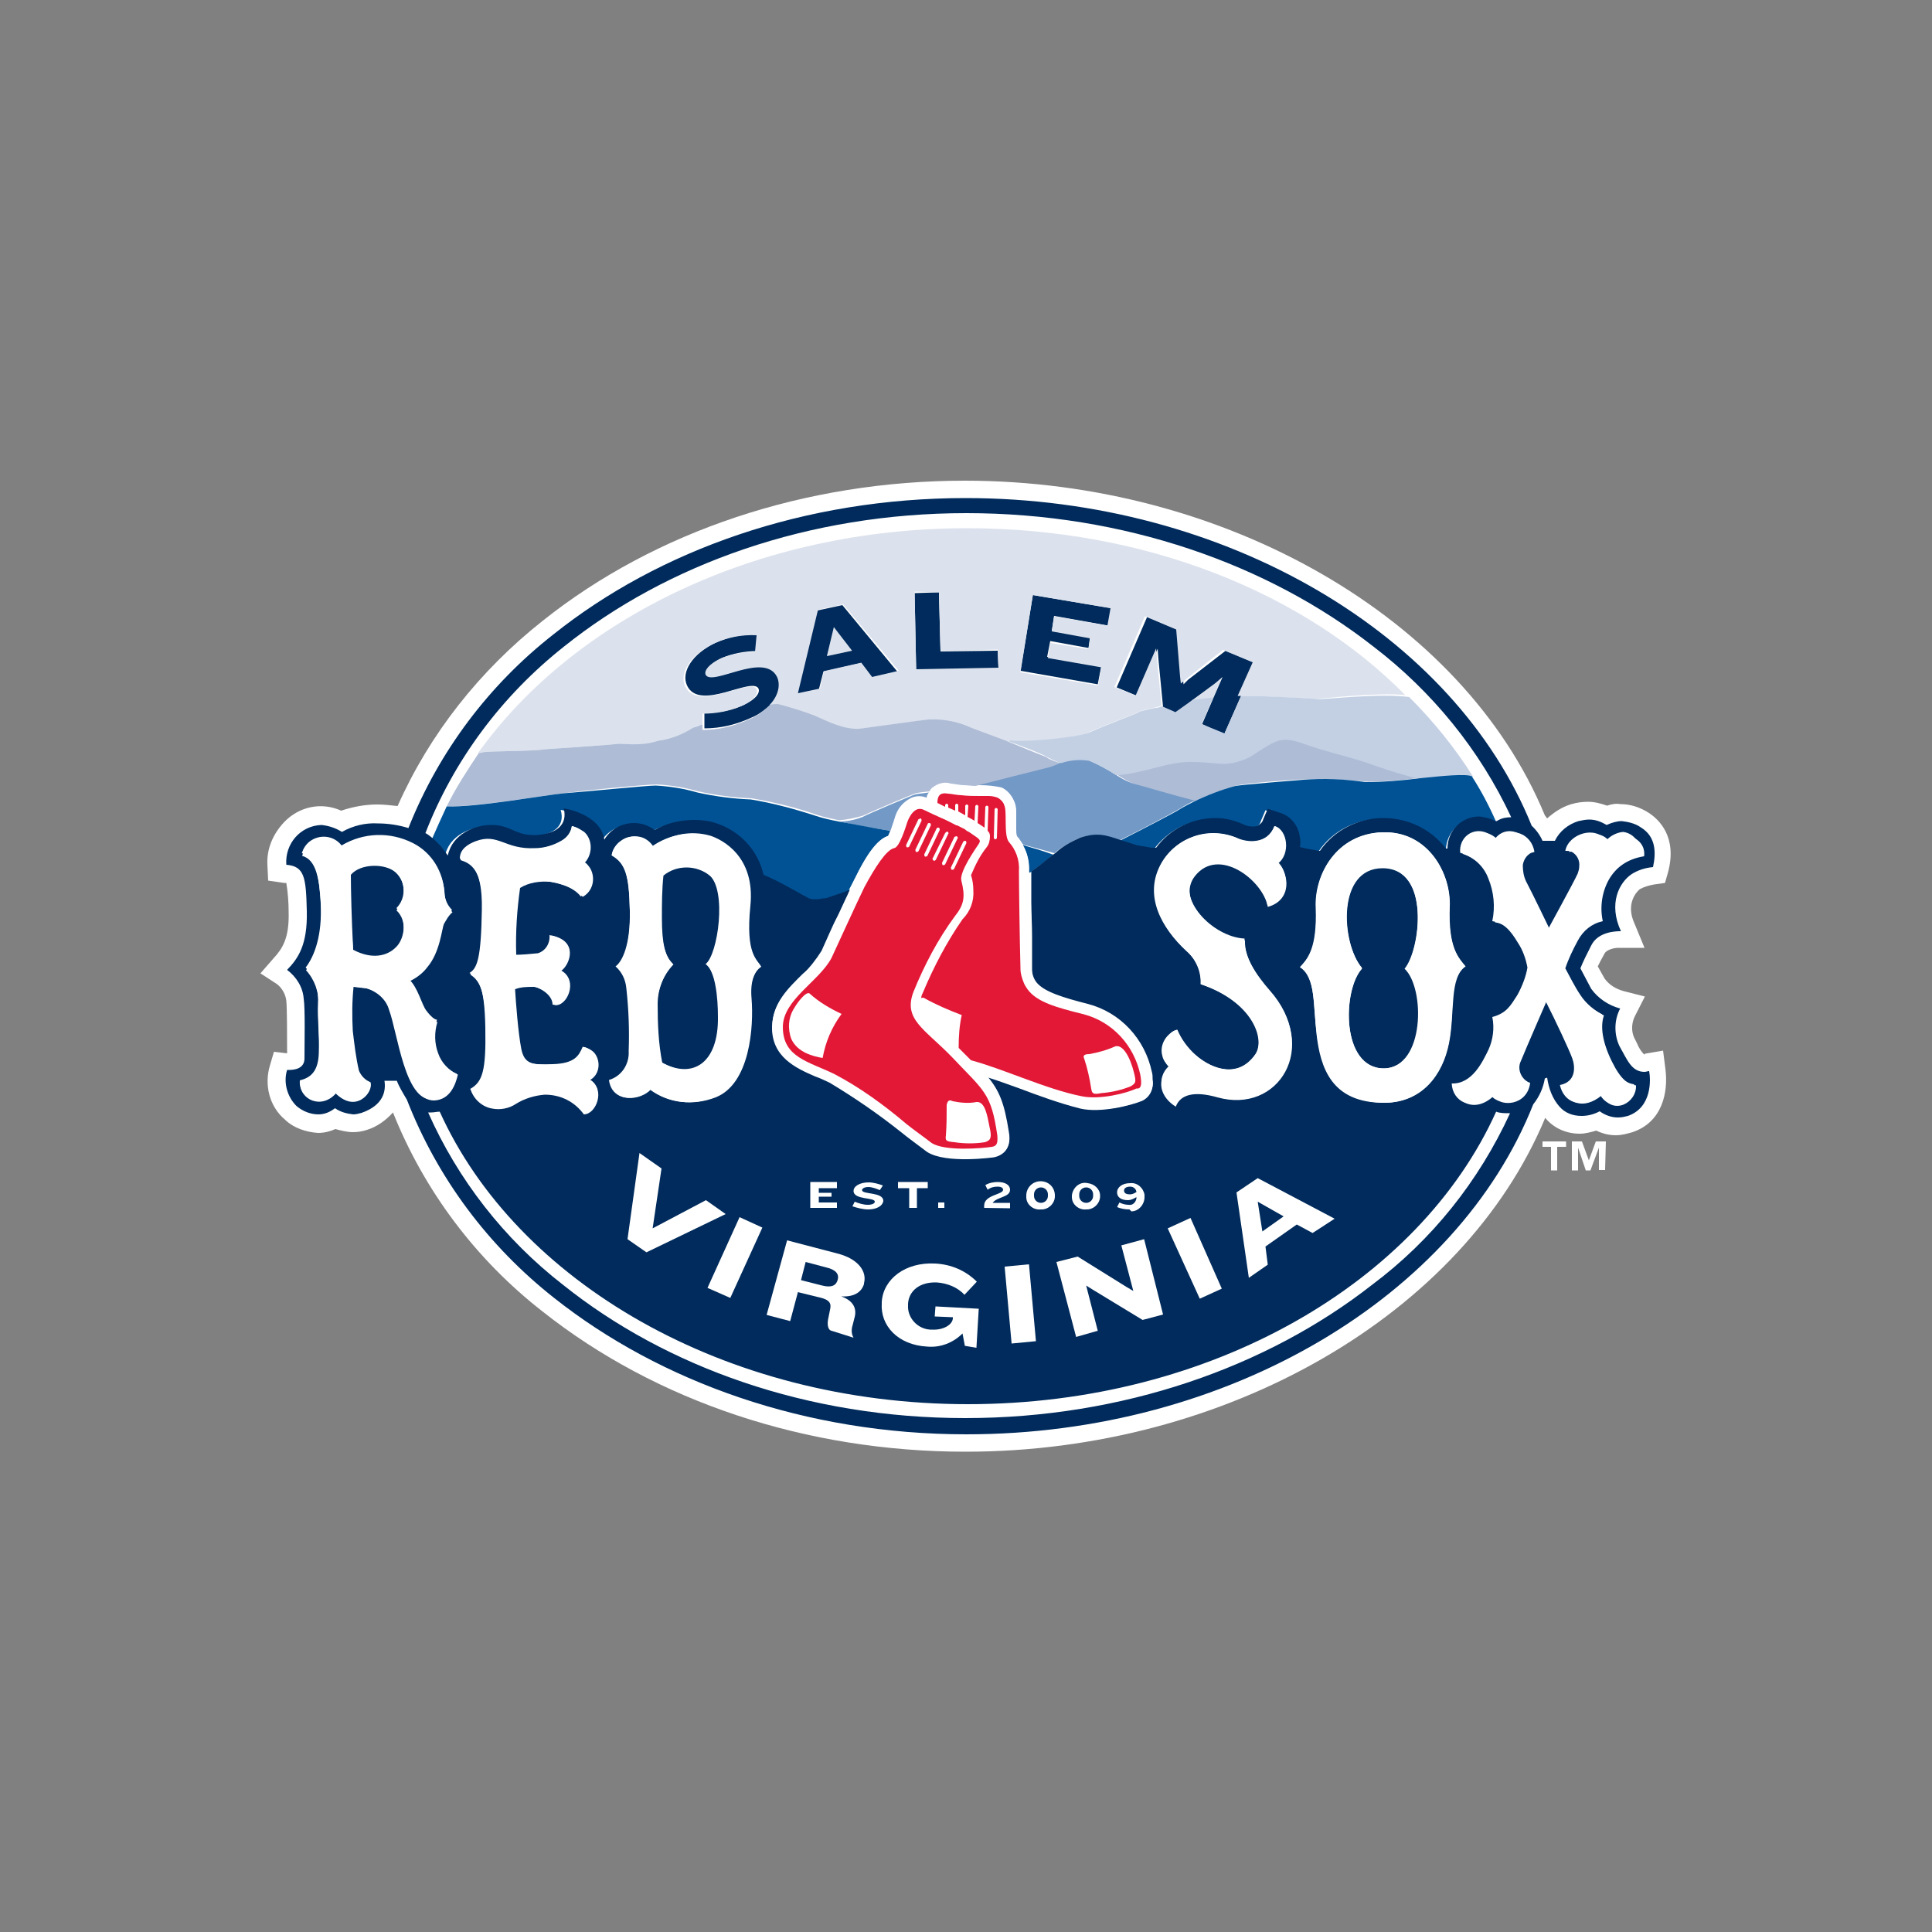 <?xml version="1.0" encoding="utf-8"?>
<!-- Generator: Adobe Illustrator 19.0.0, SVG Export Plug-In . SVG Version: 6.00 Build 0)  -->
<svg version="1.1" id="Layer_1" xmlns="http://www.w3.org/2000/svg" xmlns:xlink="http://www.w3.org/1999/xlink" x="0px" y="0px"
	 viewBox="0 0 500 500" style="enable-background:new 0 0 500 500;" xml:space="preserve">
<rect x="0" y="0" width="500" height="500" fill="#808080" stroke="none"/>
<style type="text/css">
	.st0{fill:#FFFFFF;}
	.st1{fill:#002B5C;}
	.st2{fill:#DCE2ED;}
	.st3{fill:#AEBCD6;}
	.st4{fill:#7399C6;}
	.st5{fill:#005295;}
	.st6{fill:#C3D0E4;}
	.st7{fill:#E31837;}
</style>
<g id="XMLID_1_">
	<path id="XMLID_3_" class="st0" d="M249.9,375.7c-41.2,0-80.1-13-109.5-36.3c-17.2-13.4-30.6-31.2-38.7-51.5
		c-1.8,2-4.1,3.7-6.7,4.5c-1.2,0.4-2.4,0.6-3.7,0.6c-1.4,0-3-0.4-4.5-0.8c-1.4,0.6-2.8,1-4.5,1c-3-0.2-6.1-1.2-8.3-3.2l-0.2-0.2
		c-4.1-3.4-5.5-9.1-3.9-14.2l1-3.4l3.4,0.4c0-4.3,0-11.6-0.2-13.6c-0.2-1.6-1-3.2-2.4-4.3l-4.3-2.8l3.4-3.9c2.2-2.4,4.1-5.1,3.9-12
		c0-2.4-0.2-5.1-0.6-7.5h-0.6l-4.1-0.6l-0.2-4.1c-0.2-4.1,1.4-7.9,4.3-11c3.9-4.1,9.7-5.3,14.8-3c3-1,6.1-1.6,9.3-1.6
		c1.8,0,3.4,0.2,5.3,0.4c8.3-18.7,21.3-35.1,37.5-47.9c29.2-23.3,68.2-36.3,109.3-36.3c67.3,0,129,35.5,150.1,86.6l0.6,0.8
		c1.8-1.6,3.9-3,6.3-3.7c1.4-0.4,2.8-0.6,4.3-0.6c1.6,0,3.2,0.4,4.9,1c1.2-0.4,2.4-0.6,3.4-0.4c2.6,0,5.1,0.8,7.3,2.2
		c2.8,1.8,7.5,6.3,5.1,15.4l-0.8,2.8l-2.8,0.4c-1.2,0.2-2.6,0.6-3.7,1.2c-1,0.8-3.7,3.9-1.4,8.9l2.6,6.3h-6.9
		c-0.8,0-2.8,0.4-3.4,1.4c-0.8,1.4-1.4,2.6-1.8,3.4l1.8,3.2c1.2,1.6,2.8,2.6,4.9,3.2l5.5,1.4l-2.6,5.1c-0.8,1.6-1,3.7-0.2,5.5
		l0.8,1.6c0.4,1,1,2,1.8,2.8c0,0,0.2,0,0.2-0.2l4.7-0.8l0.6,4.7c0.8,6.1-0.8,13.8-8.5,16.4c-1.4,0.4-2.8,0.8-4.3,0.8
		c-1.8,0-3.4-0.4-5.1-1.2c-1.4,0.4-2.8,0.8-4.3,0.8c-3.4,0-6.7-1.4-8.9-4.1C378.7,340.2,317.4,375.7,249.9,375.7z"/>
	<path id="XMLID_4_" class="st1" d="M357.8,224.5c-11.8,0-11,19.3-5.3,26c-5.1,5.7-5.5,26,5.7,26c10.8-0.2,11-20.7,5.5-25.8
		C367.5,245.8,370.4,224.7,357.8,224.5z"/>
	<path id="XMLID_5_" class="st1" d="M183.5,226.4c-3.4-2.8-8.5-2.8-12,0c-0.4,3.7-0.4,7.3-0.4,11c0,6.5,1,10.1,3,12
		c-2.4,2.8-3.9,6.7-4.1,10.3c-0.2,5.1,0.2,10.3,1.2,15.2c7.9,4.5,14.8,0.4,14.6-11.8c0-4.7-0.6-11.8-3.2-13.6
		C185.8,247.1,188.2,230.2,183.5,226.4z"/>
	<path id="XMLID_6_" class="st1" d="M102.4,225.8c-2.6-2.4-9.1-2.4-11.6,0.6c-0.2,4.3,0,12.2,0.6,19.7c4.9,2.6,8.7,1.4,11-0.6
		s3.2-7.1,0.2-9.9C105.2,232.7,105.2,228.4,102.4,225.8z"/>
	<polygon id="XMLID_7_" class="st2" points="215.8,162.3 214,169.8 220.4,168.4 	"/>
	<path id="XMLID_8_" class="st2" d="M314.4,176.9l-5.7,4.3c1.8-0.2,3.7-0.4,5.3-0.6l2.2-5.3L314.4,176.9z"/>
	<path id="XMLID_9_" class="st3" d="M338.9,192.7c-6.9-2.4-7.7-2-14,2c-2.8,2.2-6.5,3-9.9,2.6c-2-0.4-4.1-0.4-6.3-0.4
		c-6.3,0-13.6,3.4-19.9,3.4c1.8,1.2,3.7,2.2,5.5,3c1,0,8.5,2.4,14.8,4.1c3.4-1.6,7.1-3,10.8-4.1c2.6-0.6,15-1.6,17.6-1.6
		c5.3-0.2,10.8,0,16,0.6c4.7,0,9.5-0.4,14.2-1c-4.1-1-7.9-2.2-11.4-3.4C350.5,195.9,344.6,194.7,338.9,192.7z"/>
	<path id="XMLID_10_" class="st4" d="M288.6,200.4c-2.2-1.4-4.5-2.6-6.9-3.7c-2.4-0.4-5.1-0.2-7.3,0.6c-1.2,0.4-2,0.8-2.6,1
		c-1.6,0.6-17.2,4.3-19.3,4.9h1.2c1.8,0,3.7,0.2,5.5,0.6c1.4,0.6,2.6,2,3.2,3.4c0.4,0.8,0.6,1.8,0.6,2.8c0,0.6,0,1.4,0,2.2
		s0,1.6,0,2.4c0,0.6,0,1.2,0.2,1.8c0.6,0.6,1,1.4,1.6,2.2c2.2,0.6,5.3,1.4,8.1,2.2c1.8-1.6,4.1-2.8,6.3-3.9
		c4.5-1.4,6.5-0.6,10.5,0.6c6.9-3.4,14.8-7.7,15.8-8.3c1.2-0.8,2.4-1.4,3.7-2c-6.3-1.6-13.8-3.9-14.8-4.1
		C292.3,202.6,290.4,201.6,288.6,200.4z"/>
	<path id="XMLID_11_" class="st4" d="M223.3,211.4c-2,0.8-4.1,1.2-6.1,1.2c4.5,1,10.1,2,13.4,2.4c0.6-1.4,1.2-3.4,1.2-3.4
		c0.6-2,2-3.9,3.9-4.9c1.2-0.6,2.8-0.6,4.1,0c0-0.6,0.2-1.2,0.6-1.6c-1.8,0.2-3.4,0.4-3.9,0.6C235.5,206.1,224.5,210.7,223.3,211.4z
		"/>
	<path id="XMLID_12_" class="st5" d="M264.7,218.7c1.2,2,1.8,4.5,1.6,6.9c0,0,0,0.2,0,0.4l0.6-0.4l1.6-1.2c1.4-1,2.8-2.2,4.1-3.2
		C269.7,220.1,266.7,219.3,264.7,218.7z"/>
	<path id="XMLID_13_" class="st1" d="M201.6,175c-3.2-6.9-17,2.6-18.5-0.6c-0.4-1,0.6-2.6,3.7-4.1c2.8-1.2,6.1-1.8,9.1-1.8l0.4-4.3
		c-3.9-0.2-7.7,0.6-11.2,2.2c-5.9,2.8-8.9,7.5-7.3,11c3.2,6.9,16.8-2.4,18.5,0.8c0.4,1-0.4,2.6-3.9,4.3c-3.2,1.4-6.7,2-10.1,2v2.6
		v1.4c4.3,0,8.3-1,12.2-2.8c2-0.8,3.7-2.2,5.3-3.7C201.8,180.1,202.6,177.3,201.6,175z"/>
	<path id="XMLID_16_" class="st1" d="M213.1,173.8l9.7-2.2l2.8,3.7l6.7-1.4L218,156.6l-6.5,1.4l-5.3,21.7l5.7-1.2L213.1,173.8z
		 M215.8,162.3l4.7,6.1l-6.5,1.4L215.8,162.3z"/>
	<polygon id="XMLID_17_" class="st1" points="258.4,173 258.2,168.4 243.4,168.6 243,153.3 236.7,153.5 237.1,173.4 	"/>
	<polygon id="XMLID_18_" class="st1" points="285,172.4 271,170 271.8,165.9 281.7,167.7 282.1,164.9 272.2,163.3 272.8,159.4 
		286.8,161.9 287.6,157.4 267.3,154 264.1,173.6 284.1,177.1 	"/>
	<polygon id="XMLID_19_" class="st1" points="304.4,184.6 308.7,181.1 314.4,176.9 316.4,175.2 314,180.7 311.1,187.4 316.8,190.1 
		321.1,180.3 324.9,171.6 317.2,168.4 307.5,175.9 306.3,177.1 306.1,175.2 305,163.1 296.9,159.6 289,177.9 294.3,180.1 
		299.6,167.9 299.8,170.6 301,183 301,183.2 	"/>
	<path id="XMLID_20_" class="st0" d="M111.7,217.6c1.2-3,2.4-6.1,3.9-8.9c2.4-4.9,5.3-9.3,8.3-13.8c25-34.7,72.4-58.2,126.8-58.2
		c46.3,0,87.4,16.8,113.8,43.2c6.3,6.3,12,13.2,16.6,20.7c2.4,3.9,4.5,7.7,6.3,11.8c1-0.6,2.2-0.8,3.4-0.8
		c-8.1-17.4-20.3-32.5-35.7-44.2c-27.2-21.3-64.5-34.5-105.3-34.5s-77.5,13.2-104.1,34.5c-16.2,12.6-28.8,29.4-36.5,48.5
		C110.3,216.4,110.9,216.8,111.7,217.6z"/>
	<path id="XMLID_25_" class="st2" d="M141.1,193.9c0.4,0,17.9-1.2,18.7-1.4c0.4-0.2,6.5,1,10.5-0.8c3.2-0.4,6.5-1.6,9.1-3.4
		c0.8-0.4,1.6-0.6,2.4-0.8v-2.8c3.4,0,6.9-0.6,10.1-2c3.4-1.6,4.3-3.2,3.9-4.3c-1.6-3.2-15.2,6.1-18.5-0.8c-1.6-3.4,1.4-8.1,7.3-11
		c3.4-1.6,7.3-2.4,11.2-2.2l-0.4,4.3c-3,0-6.3,0.6-9.1,1.8c-2.8,1.4-4.1,3-3.7,4.1c1.6,3.2,15.2-6.1,18.5,0.6c1,2.2,0.2,5.1-2,7.3
		c0.6-0.2,1.4-0.2,2-0.2c3.2,0.6,6.5,1.6,9.5,3c3.7,1.6,7.5,3.9,11.6,3.4c7.3-1,14-2,17.9-2.4c3.9-0.2,7.7,0.6,11.2,2.2l9.1,3.4
		l0.8-0.2c3,0.6,17.4-0.6,20.7-2.2s11.4-4.5,12.8-5.3c1.6-0.6,3-0.8,4.7-1.2l1.2-0.4l-1.2-12.4l-0.2-2.4l-5.3,12.2l-5.5-2.2
		l7.9-18.3l8.1,3.4l1,12.2l0.2,1.8l1.4-1.2l9.5-7.5l7.7,3.2l-3.9,8.7c6.7,0,13.4,0.4,19.9,0.8c1.6,0,16.2-1.8,23.5-1
		c-26-26.4-67.1-43.2-113.4-43.2c-54.4,0-101.8,23.5-126.6,58.2l1-0.2C126.7,194.3,137.5,194.5,141.1,193.9z M267.3,154l20.1,3.4
		l-0.8,4.5l-13.8-2.4l-0.6,3.9l9.9,1.8l-0.4,2.8l-9.9-1.6l-0.6,3.9l13.8,2.4l-0.8,4.7l-20.1-3.4L267.3,154z M243,153.3l0.4,15.2
		l14.8-0.4l0.2,4.7l-21.3,0.4l-0.4-20.1L243,153.3z M211.7,157.8l6.5-1.4l14.4,17.2l-6.9,1.6l-2.8-3.7l-9.7,2.2l-1,4.5l-5.7,1.2
		L211.7,157.8z"/>
	<path id="XMLID_26_" class="st6" d="M341.1,180.9c-6.5-0.4-13.2-0.8-19.9-0.8l-4.3,9.7l-5.9-2.4l3-6.9c-1.8,0.2-3.7,0.4-5.3,0.6
		l-4.5,3.2l-3.2-1.4v-0.2l-1.2,0.4c-1.6,0.2-3.2,0.6-4.7,1c-1.4,0.8-9.9,3.9-12.8,5.3c-2.8,1.4-17.4,2.8-20.7,2.2l-0.8,0.2
		c4.5,1.6,9.1,3.4,10.1,4.1c1.2,0.6,2.4,1.2,3.7,1.6c2.4-0.8,4.9-1,7.3-0.6c2.4,1,4.7,2.2,6.9,3.7c6.5-0.2,13.8-3.7,19.9-3.4
		c2,0,4.3,0.2,6.3,0.4c3.4,0.4,7.1-0.6,9.9-2.6c6.3-4.1,7.1-4.5,14-2c5.9,2,11.8,3.2,17.4,5.3c3.4,1.2,7.3,2.4,11.4,3.4
		c5.9-0.6,11.8-1.2,13.6-0.6c-4.7-7.5-10.3-14.4-16.6-20.7C357.2,179.3,342.6,181.1,341.1,180.9z"/>
	<path id="XMLID_27_" class="st3" d="M169.9,203c3.7,0.2,7.3,0.8,10.8,1.8c4.5,1,9.1,1.6,13.8,1.8c5.9,1,11.6,2.4,17,4.3
		c1.8,0.6,3.9,1,5.7,1.4c2-0.2,4.1-0.6,6.1-1.2c1.2-0.6,12.2-5.3,13.4-5.7c0.4-0.2,1.8-0.4,3.9-0.6c0.2-0.4,0.4-0.8,0.8-1
		c1.2-1,3-1.6,4.7-1c0.6,0,2.2,0.4,3.2,0.4c1,0,2.2,0.2,3.2,0.2c2.2-0.6,17.6-4.5,19.3-4.9c0.6-0.2,1.6-0.6,2.6-1
		c-1.2-0.4-2.6-0.8-3.7-1.6c-1-0.4-5.5-2.2-10.1-4.1l-9.1-3.4c-3.4-1.6-7.3-2.4-11.2-2.2c-3.7,0.4-10.3,1.4-17.9,2.4
		c-4.1,0.2-7.9-1.8-11.6-3.4c-3-1.2-6.3-2.2-9.5-3c-0.6,0-1.4,0-2,0.2c-1.6,1.6-3.2,2.8-5.3,3.7c-3.9,1.8-7.9,2.8-12.2,2.8v-1.4
		c-0.8,0.2-1.6,0.6-2.4,0.8c-2.8,1.8-5.9,3-9.1,3.4c-4.3,1.6-10.1,0.6-10.5,0.8c-0.8,0.2-18.3,1.4-18.7,1.4
		c-3.7,0.6-14.4,0.4-16.2,0.8l-1,0.2c-3,4.5-5.9,8.9-8.3,13.8c7.7,0.2,25.8-3,30.4-3.4C151.5,204.5,167.5,203,169.9,203z"/>
	<path id="XMLID_28_" class="st5" d="M367.5,201.4c-4.7,0.6-9.5,1-14.2,1c-5.3-0.8-10.8-1-16-0.6c-2.6,0.2-15,1.2-17.6,1.6
		c-3.7,1-7.3,2.4-10.8,4.1c-1.2,0.6-2.4,1.2-3.7,2c-1.2,0.8-9.1,4.9-15.8,8.3l3.2,1l1.2,0.4h0.2l1,0.2h0.4l0.8,0.2h0.2
		c0.8,0,1.4,0.2,2.2,0.2c3.7-4.9,9.3-7.9,15.4-7.7c2.4,0,4.9,0.4,7.1,1.6c0.8,0.4,1.6,0.6,2.4,0.6c0.4,0,1,0,1.4-0.2
		c0.6-0.2,1.2-0.8,1.4-1.6l1.2-2.8l3,0.8c2.8,0.8,4.9,3.4,5.3,6.3c0.2,0.8,0.2,1.8,0,2.6l0.8,0.2l1,0.2c1.2,0.2,2.4,0.4,3.4,0.6h0.2
		c3.7-5.5,9.9-8.5,16.4-8.5c6.3,0,12.4,2.8,16.2,7.9h0.4c0.2-4.5,3.9-8.1,8.3-8.1c1.2,0,2.6,0.4,3.7,1l0.4,0.2h0.2l0.4-0.2
		c-1.8-4.1-3.9-8.1-6.3-11.8C379.3,200.2,373.4,200.8,367.5,201.4z"/>
	<path id="XMLID_29_" class="st5" d="M220.9,228c3.7-7.3,6.3-10.8,8.9-11.6c0.2-0.4,0.4-0.8,0.6-1.4c-3-0.4-8.7-1.6-13.4-2.4
		c-2-0.4-3.9-0.8-5.7-1.4c-5.5-1.8-11.4-3.4-17-4.3c-4.7-0.2-9.3-0.8-13.8-1.8c-3.4-1-7.1-1.6-10.8-1.8c-2.4,0-18.3,1.6-23.7,2
		c-4.7,0.4-22.7,3.7-30.4,3.4c-1.4,3-2.8,6.1-4.1,9.1c0.6,0.6,1.2,1.2,1.8,1.8c0.6,0.6,1.2,1.4,1.8,2.2c1-5.7,6.9-7.9,11.2-7.9h0.2
		c4.5,0,6.1,2.6,10.5,2.6c0.4,0,0.8,0,1.2,0c5.3-0.6,8.1-2.8,6.9-6.9c0,0,9.3,1.2,10.5,8.1c1.6-2.6,4.7-4.3,7.7-4.3
		c1.8,0,3.9,0.6,5.3,1.8c3.2-1.8,6.7-2.6,10.3-2.6c1.8,0,3.7,0.2,5.5,0.8c6.1,2,10.8,7.1,12.4,13.4c3.9,1.6,7.7,3.9,11.4,6.1
		c0.4,0.2,0.8,0.4,1.2,0.4h0.2c0.4,0,0.8,0,1.2,0h0.2c0.4,0,0.8,0,1.2-0.2h0.2c0.4,0,1-0.2,1.6-0.4c1.8-0.6,3.7-1.2,5.5-2L220.9,228
		z"/>
	<path id="XMLID_30_" class="st0" d="M387.4,287.8c-19.9,44-73.6,75.7-136.7,75.7c-63.1,0-116.8-31.6-136.7-75.7
		c-0.8,0.2-1.4,0.2-2.2,0.2c-0.2,0-0.4,0-0.8,0c7.7,17.4,19.9,32.9,34.9,44.6c26.6,21.3,63.3,34.5,104.1,34.5S328,354,355.1,332.7
		c15.4-11.6,27.6-26.8,35.7-44.4h-0.2C389.6,288.2,388.4,288,387.4,287.8z"/>
	<path id="XMLID_40_" class="st1" d="M422.3,226.2c1.6-1,3.4-1.6,5.5-1.8c0.8-3.7,0.8-7.9-3.2-10.3c-1.4-1-3.2-1.4-4.9-1.6
		c-1.2,0-2.6,0.4-3.9,1c-1.4-0.8-2.8-1.4-4.5-1.4c-1,0-1.8,0.2-2.8,0.4c-2.6,0.8-4.9,2.6-6.1,5.1h-3.2c-0.6-1.4-1.6-2.8-2.8-3.9
		c-19.9-49.3-78.9-84.8-146.5-84.8c-41.6,0-79.3,13.4-106.7,35.3c-16.6,13-29.6,30.2-37.5,50.1c-2.6-0.8-5.3-1.2-7.9-1.2
		c-3.2-0.2-6.5,0.6-9.3,2.2c-1.6-1-3.4-1.6-5.3-1.8c-5.5,0.2-9.5,4.9-9.1,10.3c4.7,0.4,5.1,3.2,5.3,12c0.2,8.7-2.2,12.2-5.1,15.2
		c2.4,1.8,4.1,4.5,4.3,7.5c0.4,2.4,0.2,11.8,0.2,15.4c0,2.8-2.8,3-4.1,3h-0.4c-1,3.2,0,6.9,2.4,9.3c1.6,1.4,3.7,2.2,5.7,2.2
		c1.6,0,3-0.6,4.3-1.6c1.4,1,3,1.4,4.7,1.6c0.8,0,1.4-0.2,2.2-0.4c5.7-2,6.3-5.7,5.9-8.3h3.2c0.6,1.6,1.6,3.2,2.6,4.9
		c7.9,20.3,21.1,37.9,38.1,51.3c27.4,21.7,65.1,35.3,106.7,35.3c67.8,0,127-35.7,146.7-85.4c1.6-2,2.6-4.3,3-6.7l0.6-0.2
		c0.4,2.8,1.4,5.5,3.2,7.5c1.4,1.6,3.4,2.4,5.7,2.4c1.6,0,3.2-0.4,4.7-1.2c1.4,1,3,1.6,4.7,1.6c1,0,1.8-0.2,2.6-0.4
		c6.3-2.2,5.9-9.5,5.5-11.6c-0.4,0-0.8,0.2-1.2,0.2c-3.4,0-4.5-3.2-6.5-6.7c-1.4-3-1.4-6.7,0.2-9.7c-3-0.8-5.7-2.6-7.5-5.1l-2.8-5.3
		c0.8-2,1.8-3.9,2.8-5.9c1.8-3.7,6.7-3.7,7.5-3.7h0.2C416.2,233.9,419,228.4,422.3,226.2z M146,167.3
		c26.6-21.3,63.3-34.5,104.1-34.5s78.1,13.2,105.3,34.5c15.2,11.6,27.6,26.8,35.7,44.2c-1.2,0-2.4,0.2-3.4,0.8l-0.4,0.2H387
		l-0.4-0.2c-1.2-0.6-2.4-0.8-3.7-1c-4.7,0-8.3,3.7-8.3,8.3h-0.4c-3.9-5.1-9.9-7.9-16.2-7.9c-6.5,0-12.8,3.2-16.4,8.5h-0.2
		c-1.2-0.2-2.2-0.4-3.4-0.6l-0.8-0.2l-0.8-0.2c0.2-0.8,0.2-1.8,0-2.6c-0.4-3-2.4-5.5-5.3-6.3l-3-1l-1.2,2.8
		c-0.2,0.8-0.8,1.2-1.4,1.6c-0.4,0.2-0.8,0.2-1.4,0.2c-0.8,0-1.6-0.2-2.4-0.6c-2.2-1-4.7-1.6-7.1-1.6c-6.1,0-11.8,2.8-15.4,7.7
		c-0.8,0-1.6,0-2.2-0.2h-0.2l-0.8-0.2h-0.4l-1-0.2h-0.2l-1.2-0.4l-3.2-1c-4.1-1.4-6.1-2-10.5-0.6c-2.2,1-4.5,2.2-6.3,3.9
		c-1.4,1-2.8,2.2-4.1,3.2l-1.6,1.2l-0.6,0.4v0.2c0,0.2,0,0.4,0,0.6c0,0.2,0,0.4,0,0.4v1c0,0.2,0,0.4,0,0.8s0,0.2,0,0.4
		c0,1.2,0,2.8,0,4.5v0.2c0,2.8,0.2,5.9,0.2,8.7c0,0.2,0,0.2,0,0.4c0,1.2,0,2.4,0,3.4v1.6v0.2c0,0.4,0,0.8,0,1.2v0.4c0,0.4,0,1,0,1.4
		c0,1.2,0.4,2.4,1.2,3.4c2,2.4,6.9,3.9,13.2,5.5c8.5,2.2,14.8,9.1,16.6,17.6c0.2,0.6,0.2,1.4,0.2,2c0.4,2.2-0.8,4.3-2.6,5.3
		c-3,1.4-10.8,3.2-16,2c-5.5-1.4-10.8-3.2-16-5.3c-2.8-1-5.7-2-8.1-2.8c3,3.7,4.3,6.7,5.5,14.4c0.8,4.5-1.8,5.9-3.7,6.3
		c0,0-12.6,1.6-17.4-1.4c-2.2-1.6-4.5-3.2-6.7-5.1c-5.9-4.9-12-9.1-18.5-12.8c-1.2-0.6-2.4-1.2-3.7-1.6c-5.1-2.2-11.4-5.1-11.2-13
		c0-5.7,4.1-9.7,7.9-13.4c2-1.6,3.7-3.7,5.1-5.9c0.4-0.8,1.8-4.1,3.2-7.1l1-2l0.2-0.4l2-4.3l0.2-0.4l0.8-1.8c-1.8,0.8-3.7,1.4-5.5,2
		c-0.6,0.2-1,0.4-1.6,0.4h-0.2c-0.4,0-0.8,0.2-1.2,0.2h-0.2c-0.4,0-0.8,0-1.2,0h-0.2c-0.4,0-0.8-0.2-1.2-0.4
		c-3.7-2-7.5-4.3-11.4-5.9c-1.4-6.3-6.1-11.4-12.4-13.4c-1.8-0.6-3.7-0.8-5.5-0.8c-3.7,0-7.1,0.8-10.3,2.6c-1.6-1.2-3.4-1.8-5.3-1.8
		c-3.2,0-6.1,1.6-7.7,4.3c-1-6.7-10.5-8.1-10.5-8.1c1,4.1-1.6,6.5-6.9,6.9c-0.4,0-0.8,0-1.2,0c-4.3,0-5.9-2.6-10.5-2.6h-0.2
		c-4.3,0-10.1,2.4-11.2,7.9c-0.6-0.8-1.2-1.6-1.8-2.4c-0.6-0.6-1.2-1.2-1.8-1.8c-0.8-0.6-1.4-1.2-2.2-1.6
		C117.4,196.8,129.8,180.1,146,167.3z M340.5,234.9c-0.4-8.5,5.3-19.1,17.2-19.5s17.9,10.8,17.4,19.3c-0.4,10.8,2.4,13.2,4.1,15.4
		c-4.5,2.8-2.6,11.8-4.3,19.9c-1.6,8.1-6.9,15.4-16.8,15.4c-13.4,0-16.4-8.9-17.4-17.9c-0.8-7.3-0.2-14.6-4.3-17.2
		C338.3,248.3,340.9,245.6,340.5,234.9z M304.6,266.5c1,2.4,2.6,4.9,4.7,6.5c4.9,4.1,11.4,5.9,15.6-0.2c2.6-3.9-0.8-13.6-14.2-18.1
		c0.2-3.2-1.2-6.5-3.7-8.7c-6.1-5.7-11-14.2-6.3-22.7c3.9-6.7,12-9.5,19.3-6.5c3,1.4,8.1,1.6,9.9-3c3.4,1,4.1,7.3,0.8,9.7
		c3,2.6,3.7,9.5-2.6,11.2c-1.2-6.9-12.8-15.8-18.9-7.9c-4.9,6.3,4.7,16.2,13,16.6c-0.2,4.5,3.2,9.5,6.5,13.4
		c12.8,14.2,2.2,31.6-13.6,27.2c-6.3-1.8-9.7-0.6-10.8,2.4c-3.7-2.2-5.5-6.7-1.6-10.1c-2.2-2-2.6-5.5-0.6-7.7
		C302.8,267.3,303.6,266.7,304.6,266.5z M194.5,258.4c0.6,7.3-0.4,22.1-9.3,25.6c-5.7,2.2-12,1.6-16.8-2c-2.6,2.8-9.7,3.7-10.5-2.4
		c3.2-1,5.3-4.3,5.1-7.5c0.2-5.5,0-10.8-0.6-16.2c-0.2-2.2-1.2-4.1-2.8-5.7c1.6-1,3.7-5.5,3.4-14.6c-0.2-9.1-1.2-12.2-4.7-14.2
		c0.6-3.2,3.7-5.3,6.9-4.9c1.6,0.2,3,1.2,3.9,2.6c4.3-3.2,9.7-4.3,14.8-2.8c3,1,11.6,5.3,10.3,18.1s1.8,13.8,2.8,15.8
		C195.3,251.3,194.1,253.8,194.5,258.4z M151.1,288c-2.4-3.2-6.1-5.3-10.1-5.1c-2.6,0.2-5.3,1-7.5,2.4c-1.8,1.2-4.1,1.6-6.1,1.2
		c-2.6-0.4-4.7-2.2-5.7-4.7c3.2-1.8,4.1-4.7,3.9-15.8c-0.2-11.2-1.8-12.8-4.1-14.2c2-1.2,3-3.7,3.2-16.4c0.2-11.2-3.2-12.4-5.7-13.2
		c0-2.4,2-3.7,4.1-4.5c5.9-2.2,7.5,2.2,15.4,1.8c2.4,0,4.9-0.8,6.9-2c1.4-0.8,2.4-2.2,2.6-3.7c3,0.6,5.1,3.4,4.5,6.5
		c-0.2,1-0.6,2-1.4,2.8c2.2,1.8,2.6,5.3,0.8,7.5c-0.4,0.6-1,1-1.6,1.4c-2-2.6-6.3-3.7-8.5-3.9c-2.6-0.4-5.3,0.2-7.7,1.6
		c-1,5.7-1.2,11.6-1,17.4c2,0,4.1-0.2,6.1-0.4c2-0.6,3.2-2.6,3-4.7c7.1,1.4,4.9,7.5,2.6,9.1c4.5,2.6,1.4,9.5-1.8,8.9
		c0-2.8-3.9-4.7-5.3-4.7c-1.6-0.2-3.4,0-4.9,0.6c0.2,3.4,1,11.4,1.6,15.4c0.6,4.1,3,4.3,8.7,4.1c5.7-0.2,6.7-2.2,7.7-4.5
		c2.4,0.4,4.1,2.8,3.7,5.3c-0.2,1.2-1,2.4-2.2,3C156.6,281.3,154.3,287.8,151.1,288z M101,261.5c-0.8-2.8-3.2-5.1-6.1-5.7l-3.4-0.4
		c-0.4,3.9-0.4,7.5-0.2,11.4c0.4,3.4,0.8,6.9,1.6,10.3c0.6,1.4,1.6,2.4,3,3c0.8,2.8-4.1,8.1-8.9,2.8c-3.7,4.3-9.5,1.8-9.3-2.8
		c2.2-0.4,4.7-1.6,4.9-6.7c0.2-5.1-0.4-9.1-0.2-13.4c0.2-3.2-1-6.5-3.2-8.9c2.2-3,4.3-8.3,3.9-16.6c-0.4-6.9-1.2-12-4.9-13
		c0.8-3,4.1-4.9,7.3-4.1c1.2,0.4,2.2,1,3,2c5.7-3.4,12.6-3.7,18.5-0.6c4.9,2.4,7.9,7.5,8.1,13c0.2,1.6,0.8,3,2,4.3
		c-1,0.8-1.6,2-2.2,3c-0.6,1.4-1,7.3-4.3,11.2c-1.2,1.6-2.8,2.8-4.7,3.7c2.2,2,3.2,6.5,4.5,8.1s2.2,2.4,2.8,2.4
		c-0.8,2.6-0.8,5.5,0.2,8.1c0.8,2.4,2.8,4.5,5.1,5.5c-0.6,2.6-2,6.5-6.1,6.7C105,285,103.2,267.3,101,261.5z M355.1,332.5
		c-27.2,21.3-64.5,34.5-105.3,34.5s-77.5-13.2-104.1-34.5c-15.2-11.8-27.2-27.2-34.9-44.6c0.2,0,0.4,0,0.8,0c0.8,0,1.4-0.2,2.2-0.2
		c19.9,44,73.6,75.7,136.7,75.7c63.1,0,116.8-31.6,136.7-75.7c1,0.4,2.2,0.4,3.4,0.4h0.2C382.7,305.7,370.6,320.9,355.1,332.5z
		 M416.4,227.6c-1.8,3.2-2.4,7.1-1.6,10.8c-2.8,0.6-5.1,2.4-6.5,5.1c-1.2,2.2-2.4,4.7-3.2,7.1c1,1.8,2.4,4.7,3.9,6.9
		c1.4,2.2,3.7,4.1,6.1,5.3c-1,2.8-0.4,6.9,2,11.8c2.4,4.9,4.3,6.1,6.3,6.3c0.2,4.5-5.9,7.9-8.9,2.6c-4.7,3.9-9.1,2-10.3-2.4
		c4.5-0.8,4.1-4.7,3.2-6.9c-0.8-2.2-4.1-9.5-7.1-15.2c0,0-5.5,12.6-6.7,15.6c-1,2,0,4.5,2,5.5c0.2,0,0.2,0,0.4,0.2
		c-0.8,5.9-7.7,6.3-9.5,3.4c-4.9,4.5-9.9,1.6-10.1-3c5.3,0.2,8.1-6.1,9.5-8.7c1.2-2.6,1.6-5.7,1-8.5c3.4-1,4.7-2.8,6.5-5.7
		c1.2-2.2,2.2-4.5,2.6-7.1c-0.4-2.2-1.4-4.3-2.4-6.3c-2.2-3.7-3.9-5.3-6.7-5.7c0.8-3.7,0.4-7.5-1-11c-1.2-3.2-4.1-5.7-7.3-6.7
		c-0.2-2.6,1.6-5.1,4.5-5.5c1.8-0.2,3.4,0.6,4.7,2c3.2-4.1,8.7-1.6,9.3,3c-0.2,0-0.6,0.2-0.8,0.2c-1.2,0.6-2,1.8-2.2,3.2
		c0,1.4,0.2,2.8,0.8,4.1c1.6,3,6.5,13.2,6.5,13.2s6.7-12.6,7.9-14.8c0.2-0.6,0.4-1.2,0.4-1.8c0.2-1.6-0.6-3-2-3.9
		c-0.4-0.2-1-0.4-1.6-0.2c0.8-4.5,7.9-6.5,10.5-2.6c1.8-2,5.1-2.2,7.3-0.4c1.2,1,1.8,2.4,1.6,4.1
		C421.1,222.3,418.2,224.5,416.4,227.6z"/>
	<path id="XMLID_41_" class="st0" d="M415.6,217.6c-2.6-4.1-9.7-1.8-10.5,2.6c0.6,0,1,0,1.6,0.2c1.4,0.8,2.2,2.2,2,3.9
		c0,0.6-0.2,1.2-0.4,1.8c-1,2.2-7.9,14.8-7.9,14.8s-4.9-10.1-6.5-13.2c-0.6-1.2-1-2.6-0.8-4.1c0-1.4,0.8-2.6,2.2-3.2
		c0.2-0.2,0.4-0.2,0.8-0.2c-0.6-4.7-6.3-7.1-9.3-3c-1.6-2.2-4.7-2.8-6.9-1.2c-1.4,1-2.2,2.8-2,4.7c3.4,1,6.1,3.4,7.3,6.7
		c1.4,3.4,1.8,7.3,1,11c2.8,0.4,4.5,2,6.7,5.7c1.2,1.8,2,4.1,2.4,6.3c-0.4,2.4-1.4,4.9-2.6,7.1c-1.8,2.8-2.8,4.7-6.5,5.7
		c0.6,2.8,0.2,5.9-1,8.5c-1.4,2.8-4.1,8.9-9.5,8.7c0.2,4.7,5.3,7.5,10.1,3c1.8,2.8,8.5,2.6,9.5-3.4c-2-0.8-3.2-3-2.4-5.3
		c0-0.2,0-0.2,0.2-0.4c1.2-3.2,6.7-15.6,6.7-15.6c3,5.9,6.3,13,7.1,15.2c0.8,2.2,1,6.1-3.2,6.9c1,4.5,5.5,6.5,10.3,2.4
		c3,5.3,9.3,1.6,8.9-2.6c-2-0.2-4.1-1.6-6.3-6.3c-2.2-4.7-3-8.9-2-11.8c-2.4-1.2-4.7-3-6.1-5.3c-1.4-2.2-2.6-5.1-3.9-6.9
		c1-2.4,2.2-4.9,3.4-7.1c1.4-2.4,3.7-4.3,6.5-5.1c-0.8-3.7-0.2-7.5,1.6-10.8c1.8-3,4.9-5.3,8.3-6.1c0.4-2.8-1.4-5.5-4.3-5.9
		C418.6,215.4,416.8,216.2,415.6,217.6z"/>
	<path id="XMLID_44_" class="st0" d="M357.8,215.4c-12,0.4-17.6,11-17.2,19.5c0.4,10.8-2.2,13.2-4.1,15.4c4.1,2.4,3.2,9.9,4.3,17.2
		c1,8.7,4.1,17.6,17.4,17.9c9.9,0,15.2-7.3,16.8-15.4c1.6-8.1,0-17,4.3-19.9c-1.8-2.2-4.5-4.7-4.1-15.4
		C375.6,226.2,369.7,215,357.8,215.4z M358.2,276.5c-11.2,0.2-10.8-20.3-5.7-25.8c-5.5-6.9-6.5-26,5.3-26c12.6,0,9.7,21.3,5.7,26
		C368.9,255.8,368.7,276.3,358.2,276.5z"/>
	<path id="XMLID_45_" class="st0" d="M329.8,213.8c-1.8,4.7-6.9,4.7-9.9,3c-7.1-2.8-15.4-0.2-19.3,6.5c-4.9,8.5,0.2,17,6.3,22.7
		c2.6,2.2,4.1,5.3,3.9,8.7c13.4,4.5,16.8,14,14.2,18.1c-4.1,6.1-10.8,4.5-15.6,0.2c-2-1.8-3.7-4.1-4.7-6.5c-2.8,0.8-4.7,3.9-3.9,6.7
		c0.2,1,0.8,2,1.8,2.6c-3.7,3.4-1.8,7.9,1.6,10.1c1-2.8,4.5-4.1,10.8-2.4c15.8,4.5,26.4-12.8,13.6-27.2c-3.4-3.9-6.9-8.9-6.5-13.4
		c-8.3-0.4-17.9-10.5-13-16.6c6.3-7.9,17.9,1,18.9,7.9c6.3-1.6,5.5-8.7,2.6-11.2C333.6,221.1,333,214.6,329.8,213.8z"/>
	<path id="XMLID_48_" class="st0" d="M196.9,250.1c-1.2-1.8-4.3-3-3-15.6c1.2-12.6-7.1-17-10.3-18.1c-5.1-1.4-10.5-0.4-14.8,2.6
		c-1.8-2.6-5.5-3.4-8.1-1.4c-1.2,0.8-2.2,2.2-2.4,3.7c3.7,2,4.5,5.1,4.7,14.2c0.2,9.1-2,13.4-3.7,14.6c1.6,1.4,2.6,3.4,2.8,5.7
		c0.6,5.5,0.8,10.8,0.6,16.2c0.2,3.4-1.8,6.5-5.1,7.5c0.8,6.1,8.1,5.3,10.5,2.4c4.9,3.7,11.4,4.3,16.8,2c8.9-3.4,9.7-18.3,9.3-25.6
		C194.1,253.8,195.3,251.3,196.9,250.1z M186,263.3c0.2,12.2-6.7,16.2-14.6,11.8c-1-5.1-1.2-10.1-1.2-15.2c0-3.9,1.4-7.5,4.1-10.3
		c-2.2-1.8-3-5.5-3-12c0-3.7,0-7.3,0.4-11c3.4-2.8,8.5-2.8,12,0c4.7,3.7,2.2,20.5-0.8,23.1C185.4,251.3,186,258.4,186,263.3z"/>
	<path id="XMLID_49_" class="st0" d="M148,213.8c-0.2,1.6-1.2,3-2.6,3.9c-2,1.2-4.5,1.8-6.9,2c-7.7,0.4-9.3-4.1-15.2-1.6
		c-2,0.8-4.1,2-4.1,4.5c2.4,0.8,5.9,2.2,5.7,13.2c-0.2,12.8-1.4,15.2-3.2,16.4c2,1.4,3.9,3.2,4.1,14.2c0.2,11-0.6,13.8-3.9,15.8
		c0.8,2.4,3,4.3,5.5,4.7c2,0.4,4.3,0,6.1-1.2c2.2-1.4,4.9-2.2,7.5-2.4c4.1,0,7.7,1.8,10.1,5.1c3.2,0,5.7-6.5,1.6-8.9
		c2.2-1.2,2.8-4.1,1.6-6.3c-0.6-1.2-1.8-1.8-3-2.2c-1,2.2-2,4.3-7.7,4.5c-5.7,0.2-7.9,0-8.7-4.1c-0.8-4.1-1.4-12-1.6-15.4
		c1.6-0.6,3.2-0.6,4.9-0.6c1.4,0,5.3,1.8,5.3,4.7c3.2,0.6,6.3-6.3,1.8-8.9c2.2-1.6,4.5-7.7-2.6-9.1c0.2,2-1,4.1-3,4.7
		c-2,0.4-4.1,0.4-6.1,0.4c-0.2-5.9,0.2-11.8,1-17.4c2.2-1.4,5.1-1.8,7.7-1.6c2.4,0.4,6.5,1.4,8.5,3.9c2.6-1.4,3.4-4.7,2-7.3
		c-0.4-0.6-0.8-1.2-1.4-1.6c2-2.2,2-5.9-0.2-7.9C150.1,214.6,149,214,148,213.8z"/>
	<path id="XMLID_52_" class="st0" d="M118.2,277.9c-2.4-1-4.3-3-5.1-5.5c-0.8-2.6-1-5.7,0-8.5c-0.6,0-1.6-0.8-2.8-2.4
		s-2.2-6.1-4.5-8.1c1.8-0.8,3.4-2,4.7-3.7c3.2-3.9,3.7-9.7,4.3-11.2c0.6-1.2,1.4-2.2,2.2-3c-1.2-1.2-1.8-2.6-2-4.3
		c-0.2-5.5-3.2-10.5-8.1-13c-5.9-3-12.8-2.8-18.5,0.6c-2-2.6-5.7-3-8.3-1c-1,0.8-1.6,1.8-2,3c3.7,1,4.5,6.1,4.9,13
		c0.4,8.3-1.6,13.6-3.9,16.6c2.2,2.4,3.4,5.7,3.2,8.9c-0.2,4.5,0.4,8.3,0.2,13.4c-0.2,5.1-2.6,6.3-4.9,6.9c-0.4,4.9,5.7,7.3,9.1,3.2
		c4.9,5.1,9.7-0.2,8.9-2.8c-1.4-0.4-2.4-1.6-3-3c-0.8-3.4-1.4-6.9-1.6-10.3c-0.2-3.9-0.2-7.5,0.2-11.4l3.4,0.4
		c2.8,0.8,5.3,2.8,6.1,5.7c2.2,5.9,4.1,23.7,11.2,23.1C116.2,284.4,117.6,280.5,118.2,277.9z M102.4,245.2c-2.2,2.2-6.1,3.2-11,0.6
		c-0.4-7.5-0.6-15.4-0.6-19.7c2.6-3,8.9-3,11.6-0.6c2.6,2.6,2.8,6.9,0.2,9.5C105.6,238.1,104.6,243.2,102.4,245.2z"/>
	<path id="XMLID_53_" class="st0" d="M266.3,225.6c0-2.4-0.4-4.9-1.6-6.9c-0.4-0.8-1-1.4-1.6-2.2c-0.2-0.6-0.2-1.2-0.2-1.8
		c0-0.8,0-1.6,0-2.4c0-0.8,0-1.6,0-2.2c0-1-0.2-1.8-0.6-2.6c-0.6-1.4-1.8-2.6-3.2-3.4c-1.8-0.4-3.7-0.6-5.5-0.6h-1.2
		c-1,0-2.2,0-3.2-0.2c-1-0.2-2.6-0.2-3.2-0.4c-1.6-0.4-3.4,0-4.7,1c-0.4,0.4-0.6,0.6-0.8,1c-0.2,0.6-0.4,1.2-0.6,1.6
		c-1.2-0.6-2.8-0.6-4.1,0c-2,1-3.4,2.6-4.1,4.7c0,0-0.6,2-1.2,3.7c-0.2,0.4-0.4,1-0.6,1.4c-2.6,0.8-5.5,4.3-8.9,11.6l-1,2.2
		l-0.8,1.8l-0.2,0.4l-2,4.3l-0.2,0.4l-1,2c-1.4,3-2.8,6.3-3.2,7.1c-1.4,2.2-3,4.3-4.9,6.1c-3.7,3.7-7.7,7.7-7.9,13.4
		c-0.2,7.9,6.1,10.8,11.2,13c1.2,0.4,2.4,1,3.7,1.6c6.5,3.9,12.6,8.1,18.5,12.8c2.2,1.8,4.5,3.4,6.7,5.1c4.9,3.2,17.4,1.4,17.4,1.4
		c1.8-0.4,4.5-1.8,3.7-6.3c-1.2-7.7-2.6-10.8-5.5-14.4c2.6,0.8,5.3,1.8,8.1,2.8c5.3,2,10.5,3.9,16,5.3c5.3,1.2,13-0.8,16-2
		c2-1,3-3,2.6-5.3c0-0.6-0.2-1.4-0.2-2c-1.8-8.5-8.1-15.4-16.6-17.6c-6.3-1.6-11.2-3-13.2-5.5c-0.8-1-1.2-2.2-1.2-3.7
		c0-0.4,0-1,0-1.4c0-0.2,0-0.4,0-0.4s0-0.8,0-1.2c0,0,0,0,0-0.2v-1.6c0-1,0-2.2,0-3.4c0-0.2,0-0.2,0-0.4c0-3-0.2-6.1-0.2-8.7v-0.4
		c0-1.6,0-3,0-4.5c0-0.2,0-0.2,0-0.4c0-0.2,0-0.6,0-0.8c0-0.2,0-0.4,0-0.4v-0.4c0,0,0-0.4,0-0.6v-0.2
		C266.5,226,266.3,225.8,266.3,225.6z"/>
	<path id="XMLID_54_" class="st7" d="M234.6,290.9c2,1.6,4.3,3.2,6.5,4.9c3.4,2.2,13,1.4,15.6,1c1.2-0.2,1.6-0.8,1.4-3
		c-1.6-11-3.4-11.4-11.8-20.3c-7.1-7.3-12.6-9.7-9.9-16.8c2.8-6.9,6.3-13.6,10.8-19.7c2.4-3,2.6-5.1,1.6-9.1
		c-0.6-2.2,3.7-8.3,4.5-9.5c0.8-1.2-0.2-1.4-2.4-3c-0.4-0.2-0.8-0.4-1.2-0.8l-0.4-0.2l-1.2-0.6l-0.4-0.2h-0.2
		c-1.2-0.6-2.6-1.4-4.1-2c-1.4-0.6-3-1.4-4.3-2c-2.4-1.2-3.9,2-4.3,3.2c-0.4,1.2-2,6.5-3.4,6.7c-2,0.4-4.9,4.9-7.7,10.1
		c-2.2,4.5-7.5,16.2-8.5,18.3c-3.2,6.1-12.6,10.8-12.6,17.9c0,7.9,6.7,8.9,13.4,12.2C222.3,281.3,228.6,285.8,234.6,290.9"/>
	<path id="XMLID_55_" class="st0" d="M246.6,285c2,0.4,4.1,0.6,6.1,0.2c2.2-0.2,2.8,3.4,3.4,6.5c0.6,2.6,0.4,3.4-1.2,3.9
		c-2.6,0.4-5.3,0.4-7.9,0c-2.2-0.2-2.4-0.4-2.2-1.8c0.2-2.6,0.2-5.3,0.2-7.9C245.2,285.2,245.4,284.4,246.6,285"/>
	<path id="XMLID_56_" class="st0" d="M237.7,212l-3.2,6.7c0,0.2,0,0.4,0.2,0.6c0.2,0,0.4,0,0.6-0.2l3.2-6.7c0-0.2,0-0.4-0.2-0.6
		C238.1,211.8,237.9,212,237.7,212"/>
	<path id="XMLID_57_" class="st0" d="M240.1,213.2l-3.2,6.7c0,0.2,0,0.4,0.2,0.6c0.2,0,0.4,0,0.6-0.2l3.2-6.7c0-0.2,0-0.4-0.2-0.6
		C240.3,213,240.1,213,240.1,213.2"/>
	<path id="XMLID_58_" class="st0" d="M242.4,214.4l-3.2,6.7c0,0.2,0,0.4,0.2,0.6c0.2,0,0.4,0,0.6-0.2l3.2-6.7c0-0.2,0-0.4-0.2-0.6
		C242.8,214.2,242.4,214.2,242.4,214.4"/>
	<path id="XMLID_59_" class="st0" d="M244.6,215.6l-3.2,6.5c-0.2,0.2,0,0.4,0.2,0.6c0.2,0.2,0.4,0,0.6-0.2l3.2-6.7
		c0.2-0.2,0-0.4-0.2-0.6C245,215.2,244.8,215.4,244.6,215.6"/>
	<path id="XMLID_60_" class="st0" d="M247,216.6l-3.2,6.7c0,0.2,0,0.4,0.2,0.6c0.2,0,0.4,0,0.6-0.2l3.2-6.7c0.2-0.2,0-0.4-0.2-0.6
		C247.4,216.4,247,216.6,247,216.6C247,216.8,247,216.8,247,216.6"/>
	<path id="XMLID_61_" class="st0" d="M249.3,217.8l-3.2,6.7c0,0.2,0,0.4,0.2,0.6c0.2,0,0.4,0,0.6-0.2l3.2-6.7c0-0.2,0-0.4-0.2-0.6
		C249.7,217.6,249.5,217.6,249.3,217.8"/>
	<path id="XMLID_64_" class="st7" d="M295.1,278.1c-1.6-7.5-7.1-13.6-14.6-15.6c-7.3-1.8-12.2-3.2-14.6-6.5c-0.4-0.6-0.8-1.2-1-1.8
		c-0.4-1-0.8-2.2-0.8-3.4c-0.2-7.3-0.4-21.5-0.4-25.4c0.2-2.8-0.8-5.5-2.6-7.5c-1.4-1.8-0.4-7.9-1.2-9.5c-0.2-0.8-1-1.6-1.8-2
		c-0.6-0.2-1.4-0.4-2.2-0.4h-0.4h-2c-1.6,0-3,0-4.7-0.2c-1,0-2.8-0.4-3.4-0.4c-2.2-0.4-2.8,0.6-2.8,2.4l2,1v-0.4
		c0-0.2,0.2-0.4,0.4-0.4c0.2,0,0.4,0.2,0.4,0.4v0.6l1.8,0.8v-1.4c0-0.2,0.2-0.4,0.4-0.4c0.2,0,0.4,0.2,0.4,0.4v1.6l1.8,1v-2.4
		c0-0.2,0.2-0.4,0.4-0.4c0.2,0,0.4,0.2,0.4,0.4l-0.2,2.8l1.8,1l0.2-3.7c0-0.2,0.2-0.4,0.4-0.4s0.4,0.2,0.4,0.4l-0.2,4.3
		c0.6,0.4,1.2,0.8,1.8,1.2l0.2-5.3c0-0.2,0.2-0.4,0.4-0.4c0.2,0,0.4,0.2,0.4,0.4l-0.2,6.1c0.4,0.4,0.6,0.8,0.6,1.4
		c0,1-0.2,2-0.8,2.8c-1.8,2.2-3,4.7-4.1,7.3c0.4,1.2,0.6,2.6,0.6,3.9c0.2,2.8-0.8,5.5-2.8,7.5c-4.1,5.9-7.5,12.4-10.3,19.1
		c-0.2,0.4-0.4,0.8-0.4,1.4c0-0.2,0.4-0.2,0.6-0.2c3.2,1.8,6.5,3.2,9.9,4.5c-0.6,2.6-0.8,5.5-0.8,8.3v0.2l2.6,2.6l0.6,0.6
		c8.3,2.2,19.5,7.5,28.6,9.3c4.7,1,11.8-0.8,14.2-2C295.5,281.9,295.5,280.3,295.1,278.1z M258,216.8c0,0.2-0.2,0.4-0.4,0.4
		c-0.2,0-0.4-0.2-0.4-0.4l0.2-7.3c0-0.2,0.2-0.4,0.4-0.4s0.4,0.2,0.4,0.4L258,216.8z"/>
	<path id="XMLID_65_" class="st0" d="M212.9,273.8c-2.4-0.4-6.5-1.4-8.1-4.9c-1-2.6-0.8-5.7,0.8-8.1c0.8-1.4,3-4.3,3.9-3.7
		c2.4,2.2,5.3,3.9,8.3,5.3C215.2,265.9,213.6,269.8,212.9,273.8"/>
	<path id="XMLID_66_" class="st0" d="M281.9,272.8c2.2-0.4,4.5-1,6.7-2c2-0.6,3.9,2.8,4.9,6.9c0.6,2.4,0.4,2.6-0.8,3.4
		c-2.4,1-5.1,1.6-7.7,1.8c-2,0.4-2.4,0.2-2.6-1.2c-0.4-2.6-1-5.3-1.8-7.7C280.3,273.4,280.3,272.8,281.9,272.8"/>
	<polyline id="XMLID_67_" class="st0" points="167.3,324.1 162.4,320.7 165.5,298.4 171.2,302.4 168.9,317.9 182.7,310.6 
		187.8,314.2 167.3,324.1 	"/>
	<polyline id="XMLID_68_" class="st0" points="183.1,333.3 191.4,315 197.3,317.7 189,335.9 183.1,333.3 	"/>
	<path id="XMLID_71_" class="st0" d="M216.8,331.2c0.4-1.4-0.4-2.6-3-3.2l-5.3-1.4l-1.2,4.7l5.5,1.4
		C215.2,333.3,216.4,332.7,216.8,331.2z M215.2,344.4c-1-0.2-1.2-1.8-0.8-3.4l0.4-2c0.4-1.6,0-2.6-2.6-3.2l-5.7-1.4l-2,7.5l-6.1-1.6
		l5.3-19.3l13,3.4c5.5,1.4,7.7,4.7,6.9,7.7v0.2c-0.6,2-2.4,3.4-5.9,3.2c3.4,1.2,4.1,3.4,3.4,5.7l-0.4,1.6c-0.4,1.2-0.4,2.4,0.2,3.4
		L215.2,344.4"/>
	<path id="XMLID_72_" class="st0" d="M249.7,348.3l-0.6-3.2c-2.4,2.4-5.7,3.7-9.1,3.4c-7.7-0.4-12.2-5.5-11.8-11.2v-0.4
		c0.4-5.9,6.1-10.3,13.8-9.9c4.1,0.2,7.9,1.8,10.8,4.7l-3.2,3.4c-1.8-2-4.5-3-7.1-3.2c-4.5-0.2-7.3,2.2-7.5,5.5v0.4
		c-0.2,3.2,2.4,6.1,5.7,6.3c0.2,0,0.2,0,0.4,0c3.2,0.2,5.5-1.4,5.5-3v-0.2l-4.7-0.2l0.2-2.6l11.2,0.6l-0.6,10.1L249.7,348.3"/>
	<polyline id="XMLID_73_" class="st0" points="261.8,347.7 260,327.8 266.3,327.2 268.1,347.1 261.8,347.7 	"/>
	<polyline id="XMLID_74_" class="st0" points="295.7,341.6 282.7,333.7 281.1,332.7 284.1,344.4 278.5,346 273.4,326.6 278.9,325.2 
		291.6,333.1 293.3,334.1 290.2,322.3 296.1,320.7 301,340.2 295.7,341.6 	"/>
	<polyline id="XMLID_75_" class="st0" points="310.5,336.1 302.2,317.9 308.1,315.2 316.2,333.5 310.5,336.1 	"/>
	<path id="XMLID_78_" class="st0" d="M325.5,311l1.2,7.7l5.5-3.9L325.5,311z M339.7,319.1l-4.1-2.2l-8.1,5.7l0.6,4.7l-4.9,3.4
		l-3.2-22.1l5.5-3.7l19.9,10.5L339.7,319.1"/>
	<polyline id="XMLID_79_" class="st0" points="209.7,312.6 209.7,305.9 216.6,305.9 216.6,307.5 211.9,307.5 211.9,308.7 
		215.2,308.7 215.2,309.7 211.9,309.7 211.9,311.2 216.6,311.2 216.6,312.6 209.7,312.6 	"/>
	<path id="XMLID_80_" class="st0" d="M224.7,313c-1.4,0-2.8-0.4-4.1-0.8l0.6-1.2c1,0.4,2.2,0.8,3.4,0.8c1.2,0,1.8-0.4,1.8-0.8
		c0-1.2-5.5-0.4-5.5-2.8c0-1.2,1.6-2.2,3.9-2.2c1.2,0,2.6,0.4,3.7,0.8l-0.8,1.2c-1-0.4-2-0.8-3-0.8c-1,0-1.6,0.4-1.6,0.8
		c0,1.2,5.5,0.4,5.5,2.8C228.4,312.2,226.7,313,224.7,313"/>
	<polyline id="XMLID_81_" class="st0" points="237.3,307.5 237.3,312.6 235.3,312.6 235.3,307.5 232.4,307.5 232.4,305.9 
		240.1,305.9 240.1,307.5 237.3,307.5 	"/>
	<rect id="XMLID_82_" x="242.8" y="311.2" class="st0" width="1.6" height="1.4"/>
	<path id="XMLID_83_" class="st0" d="M254.7,312.6V312c0-2.8,4.9-2.8,4.9-4.1c0-0.4-0.4-0.8-1.4-0.8s-1.8,0.2-2.6,0.8l-0.6-1.2
		c1-0.6,2.2-0.8,3.2-0.8c2,0,3.2,0.8,3.2,2c0,2-3.4,1.8-4.5,3.4h4.5v1.4L254.7,312.6"/>
	<path id="XMLID_86_" class="st0" d="M271.2,309.1c0-1-0.8-1.8-1.8-1.8c-1,0-1.8,0.8-1.8,1.8v0.4c0,1,0.8,1.8,1.8,1.8
		c1,0,1.8-0.8,1.8-1.8V309.1z M269.3,313c-1.8,0.2-3.7-1.2-3.7-3.2v-0.2v-0.2c0-2,1.6-3.7,3.7-3.7s3.7,1.6,3.7,3.7v0.2
		c0,1.8-1.6,3.4-3.4,3.4C269.5,313,269.5,313,269.3,313"/>
	<path id="XMLID_89_" class="st0" d="M282.9,309.1c0-1-0.8-1.8-1.8-1.8c-1,0-1.8,0.8-1.8,1.8v0.4c0,1,0.8,1.8,1.8,1.8
		c1,0,1.8-0.8,1.8-1.8V309.1z M281.1,313c-1.8,0.2-3.7-1.2-3.7-3.2v-0.2v-0.2c0.2-2,2-3.7,4.1-3.2c1.8,0.2,3.2,1.6,3.2,3.2v0.2
		c0,1.8-1.6,3.4-3.4,3.4H281.1"/>
	<path id="XMLID_92_" class="st0" d="M294.1,308.5c0-0.6-0.6-1.4-1.6-1.4c-1,0-1.6,0.4-1.6,1s0.4,1,1.6,1
		C292.9,309.1,293.5,308.9,294.1,308.5z M292.3,313c-1.2,0-2.2-0.2-3.2-0.6l0.6-1.2c0.8,0.4,1.6,0.6,2.4,0.6c1,0.2,1.8-0.6,2-1.6
		c0-0.2,0-0.2,0-0.4c-0.6,0.4-1.4,0.8-2.2,0.8c-1.8,0-2.8-0.8-2.8-2c0-1.4,1.4-2.4,3.4-2.4c1.8-0.2,3.4,1.2,3.7,3c0,0.2,0,0.2,0,0.4
		v0.2c0,2-1.6,3.7-3.4,3.7C292.3,313,292.3,313,292.3,313"/>
	<path id="XMLID_95_" class="st0" d="M405.2,296.8H403v6.1h-1.6v-6.1h-2.2v-1.4h6.1V296.8z M415.4,302.8h-1.6V297l-2.2,5.9h-1.2
		l-2-5.9v5.9h-1.6v-7.5h2.6l1.8,4.9l1.8-4.9h2.6L415.4,302.8z"/>
</g>
</svg>
